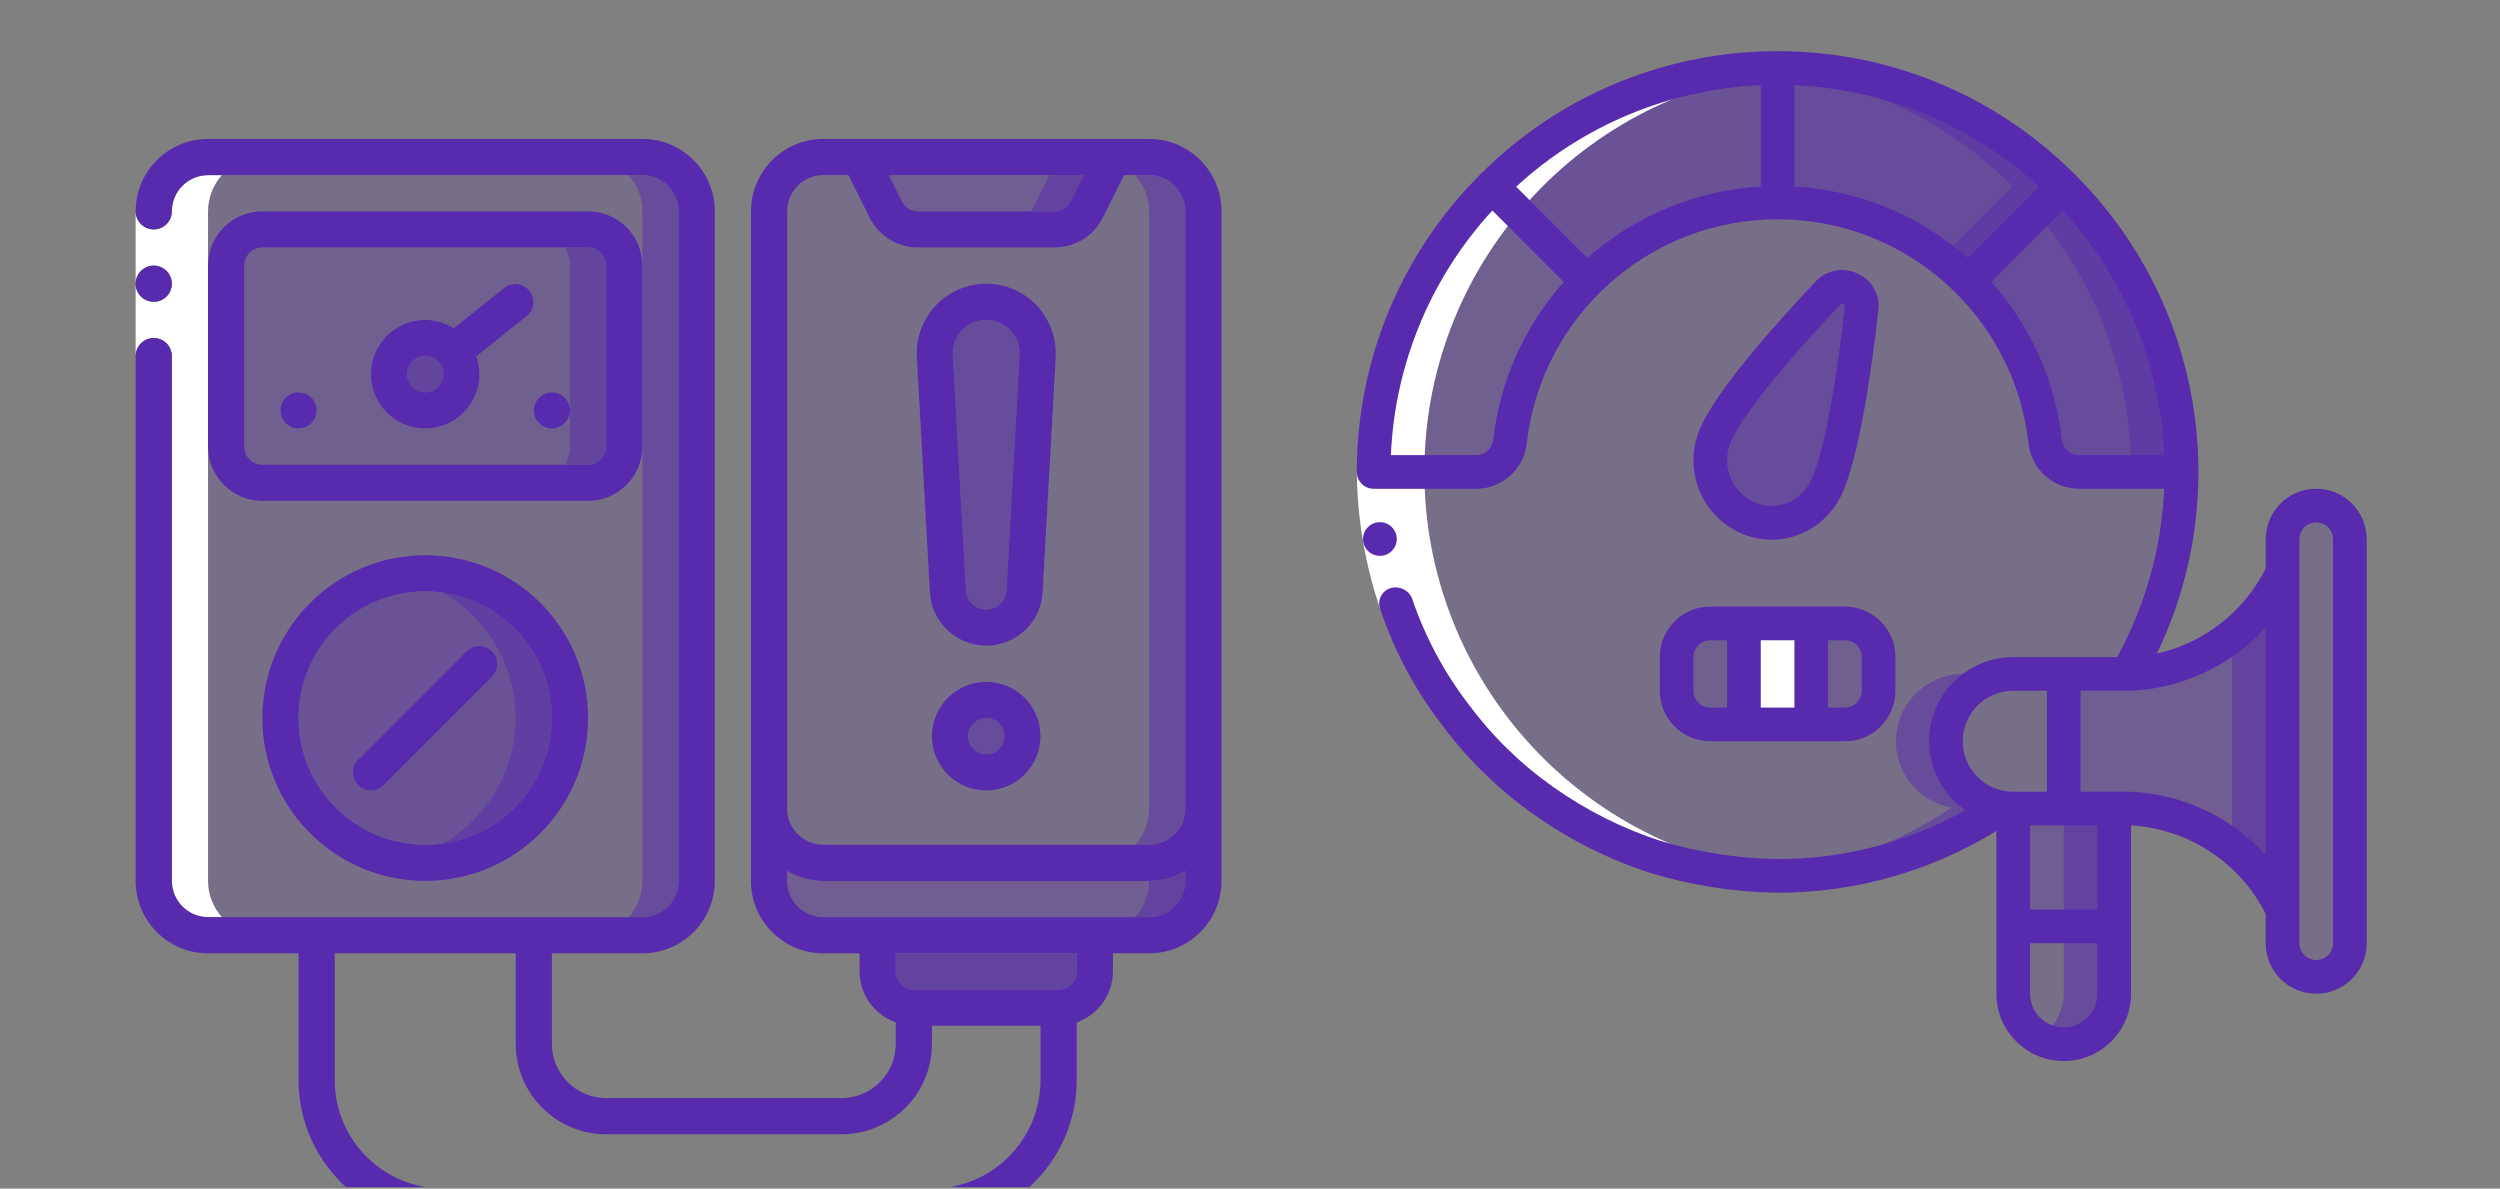 <?xml version="1.0" encoding="UTF-8"?> <!-- Generator: Adobe Illustrator 16.0.0, SVG Export Plug-In . SVG Version: 6.00 Build 0) --> <svg xmlns="http://www.w3.org/2000/svg" xmlns:xlink="http://www.w3.org/1999/xlink" version="1.1" id="Vrstva_1" x="0px" y="0px" width="1267.437px" height="602.584px" viewBox="-687.862 -63.894 1267.437 602.584" xml:space="preserve"><rect x="-687.862" y="-63.894" width="1267.437" height="602.584" fill="#808080" stroke="none"/> <g id="Page-1"> <g id="_x30_48---Ad-Performance"> <path id="Shape" opacity="0.2" fill="#582AAE" d="M358.4,277.766v68.267H332.8c-1.889,0.007-3.774-0.164-5.632-0.512 c-17.394-3.045-29.594-18.853-28.132-36.45c1.463-17.598,16.106-31.175,33.764-31.305H358.4z"></path> <path id="Shape_1_" opacity="0.4" fill="#582AAE" d="M469.333,226.565v170.667c-14.393-29.756-43.797-49.358-76.8-51.2H358.4 v-68.267h34.133C425.536,275.925,454.94,256.321,469.333,226.565z"></path> <path id="Shape_2_" opacity="0.5" fill="#582AAE" d="M443.733,258.353v107.093c10.794,8.558,19.54,19.417,25.6,31.787V226.565 C463.273,238.936,454.527,249.796,443.733,258.353L443.733,258.353z"></path> <path id="Rectangle-path" opacity="0.2" fill="#582AAE" d="M486.4,192.432L486.4,192.432c9.425,0,17.066,7.641,17.066,17.067 v204.8c0,9.426-7.642,17.066-17.066,17.066l0,0c-9.426,0-17.067-7.641-17.067-17.066v-204.8 C469.333,200.073,476.975,192.432,486.4,192.432z"></path> <path id="Shape_3_" opacity="0.2" fill="#582AAE" d="M384,405.766v34.134c0,14.138-11.462,25.6-25.6,25.6 c-14.139,0-25.601-11.462-25.601-25.6v-34.134H384z"></path> <path id="Shape_4_" opacity="0.5" fill="#582AAE" d="M358.4,405.766v34.134c-0.009,9.114-4.891,17.528-12.801,22.059 c7.891,4.666,17.681,4.729,25.63,0.162c7.948-4.566,12.827-13.055,12.771-22.221v-34.134H358.4z"></path> <path id="Rectangle-path_1_" opacity="0.4" fill="#582AAE" d="M332.8,346.032H384v59.733h-51.2V346.032z"></path> <path id="Rectangle-path_2_" opacity="0.5" fill="#582AAE" d="M358.4,346.032H384v59.733h-25.6V346.032z"></path> <path id="Shape_5_" opacity="0.2" fill="#582AAE" d="M418.134,175.366c0.072,35.976-9.441,71.321-27.563,102.4H332.8 c-17.657,0.131-32.301,13.708-33.764,31.305c-1.462,17.598,10.738,33.405,28.132,36.45 c-33.627,22.67-73.279,34.738-113.834,34.645c-113.108,0-204.8-91.691-204.8-204.799s91.692-204.8,204.8-204.8 S418.134,62.258,418.134,175.366z"></path> <path id="Shape_6_" opacity="0.5" fill="#582AAE" d="M332.8,277.766h-25.6c-17.657,0.131-32.301,13.708-33.764,31.305 c-1.463,17.598,10.737,33.405,28.132,36.45c-30.126,20.283-65.153,32.088-101.411,34.176c4.361,0.281,8.747,0.469,13.176,0.469 c40.555,0.094,80.208-11.975,113.834-34.645c-17.394-3.045-29.594-18.853-28.132-36.45 C300.499,291.474,315.143,277.896,332.8,277.766L332.8,277.766z"></path> <path id="Shape_8_" opacity="0.5" fill="#582AAE" d="M238.763,84.733c2.898-3.106,7.45-4.027,11.328-2.292 c3.878,1.735,6.225,5.742,5.841,9.973c-3.285,29.013-9.335,72.201-17.758,90.453c-3.337,7.576-9.611,13.47-17.381,16.326 s-16.368,2.431-23.817-1.179c-15.608-7.729-22.166-26.522-14.754-42.283C190.583,137.631,219.008,105.725,238.763,84.733z"></path> <path id="Rectangle-path_3_" opacity="0.2" fill="#582AAE" d="M179.2,252.165h68.267c9.426,0,17.066,7.642,17.066,17.067v17.066 c0,9.426-7.641,17.067-17.066,17.067H179.2c-9.426,0-17.067-7.642-17.067-17.067v-17.066 C162.133,259.807,169.774,252.165,179.2,252.165z"></path> <path id="Rectangle-path_4_" fill="#FFFFFF" d="M196.267,252.165H230.4v51.201h-34.133V252.165z"></path> <path id="Shape_9_" opacity="0.5" fill="#582AAE" d="M358.144,30.555L309.76,78.939c-25.512-25.686-60.224-40.124-96.426-40.107 v-68.267C267.656-29.468,319.759-7.883,358.144,30.555z"></path> <path id="Shape_10_" opacity="0.5" fill="#582AAE" d="M213.334-29.399v1.656c45.113,5.662,87.057,26.186,119.21,58.333 l-36.515,36.514c4.833,3.651,9.42,7.616,13.73,11.87l48.384-48.384C319.759-7.848,267.656-29.432,213.334-29.399L213.334-29.399z"></path> <path id="Shape_11_" opacity="0.4" fill="#582AAE" d="M213.333-29.435v68.267c-36.203-0.017-70.915,14.421-96.427,40.107 L68.522,30.555C106.908-7.883,159.011-29.468,213.333-29.435L213.333-29.435z"></path> <path id="Shape_12_" opacity="0.2" fill="#582AAE" d="M116.907,78.939c-21.851,21.72-35.688,50.208-39.253,80.811 c-0.814,8.792-8.152,15.54-16.981,15.616H8.533C8.5,121.043,30.084,68.94,68.522,30.555L116.907,78.939z"></path> <path id="Shape_13_" opacity="0.5" fill="#582AAE" d="M418.134,175.366h-52.139c-8.829-0.077-16.167-6.824-16.981-15.616 c-3.565-30.602-17.403-59.09-39.254-80.811l48.384-48.384C396.582,68.94,418.167,121.043,418.134,175.366L418.134,175.366z"></path> <path id="Shape_14_" opacity="0.5" fill="#582AAE" d="M358.144,30.59l-13.396,13.397c30.899,36.814,47.821,83.35,47.786,131.414 h25.601C418.167,121.079,396.582,68.976,358.144,30.59L358.144,30.59z"></path> <path id="Shape_15_" fill="#FFFFFF" d="M200.158,379.696c8.283,0.475,16.586,0.455,24.866-0.06 c-107.659-7.374-191.116-97.036-190.765-204.946C34.611,66.78,118.651-22.335,226.355-29.008 C114.097-35.249,17.797,50.176,10.606,162.377s77.416,209.221,189.552,217.362V379.696z"></path> <path id="Shape_16_" fill="#FFFFFF" d="M28.032,239.545l-16.085,5.581C4.267,222.659,0.233,199.107,0,175.366h17.067 C17.289,197.205,20.991,218.87,28.032,239.545z"></path> <g> <path id="Shape_17_" fill="#582AAE" d="M486.4,183.899c-14.139,0-25.601,11.461-25.601,25.6v14.856 c-11.019,21.886-31.256,37.689-55.159,43.076c39.143-81.353,22.648-178.554-41.14-242.44c-0.128-0.145-0.179-0.333-0.315-0.478 s-0.333-0.188-0.478-0.315c-83.117-82.886-217.632-82.886-300.749,0c-0.145,0.128-0.333,0.179-0.478,0.315 c-0.145,0.137-0.188,0.333-0.315,0.478C22.329,64.893-0.032,118.982,0,175.366c0,4.712,3.82,8.533,8.533,8.533h52.156 c13.154-0.099,24.133-10.067,25.498-23.151C93.575,96.1,148.29,47.281,213.359,47.281c65.069,0,119.785,48.818,127.172,113.467 c1.362,13.064,12.312,23.026,25.446,23.151h43.341c-1.276,29.899-9.432,59.1-23.834,85.333H332.8 c-18.643-0.005-35.125,12.108-40.687,29.903c-5.561,17.794,1.09,37.138,16.418,47.75c-29.087,16.271-61.869,24.793-95.198,24.746 c-20.25-0.305-40.356-3.446-59.733-9.335c-19.248-6.311-37.439-15.476-53.965-27.188c-16.574-11.678-31.162-25.946-43.204-42.257 c-12.308-16.102-21.898-34.109-28.391-53.308c-1.716-4.274-6.383-6.562-10.812-5.3c-2.218,0.637-4.062,2.186-5.069,4.262 s-1.085,4.482-0.213,6.619c7.064,20.874,17.487,40.457,30.856,57.975c13.089,17.712,28.935,33.209,46.933,45.901 c17.964,12.746,37.748,22.708,58.684,29.551c21.051,6.427,42.905,9.843,64.913,10.146c39.166,0.039,77.573-10.806,110.933-31.326 v82.525c0,18.852,15.282,34.134,34.134,34.134c18.851,0,34.133-15.282,34.133-34.134v-85.333 c29.123,1.735,55.126,18.829,68.267,44.877v14.856c0,14.139,11.462,25.6,25.601,25.6c14.138,0,25.6-11.461,25.6-25.6v-204.8 C512,195.36,500.538,183.899,486.4,183.899L486.4,183.899z M69.206,158.819c-0.34,4.478-4.043,7.955-8.534,8.013H17.28 c1.974-46.112,20.199-90.039,51.448-124.006L104.96,79.05C85.082,101.304,72.59,129.173,69.206,158.819z M204.8,30.7 c-32.54,1.824-63.51,14.582-87.893,36.207L80.793,30.76C114.76-0.489,158.688-18.714,204.8-20.688V30.7z M221.867,30.7v-51.388 c46.112,1.974,90.04,20.198,124.006,51.447L309.76,66.907C285.377,45.282,254.406,32.524,221.867,30.7z M365.978,166.832 c-4.49-0.058-8.193-3.535-8.533-8.013c-3.38-29.645-15.865-57.513-35.737-79.77l36.224-36.224 c31.252,33.966,49.479,77.893,51.456,124.006H365.978z M332.8,337.499c-14.139,0-25.6-11.461-25.6-25.6 s11.461-25.601,25.6-25.601h17.066v51.2H332.8z M375.467,439.899c0,9.425-7.642,17.066-17.066,17.066 c-9.426,0-17.067-7.642-17.067-17.066v-25.601h34.134V439.899z M375.467,397.232h-34.134v-42.667h34.134V397.232z M460.8,369.55 c-17.616-19.297-42.166-30.823-68.267-32.051h-25.6v-51.2h25.6c26.101-1.228,50.65-12.753,68.267-32.052V369.55z M494.934,414.299c0,4.713-3.82,8.533-8.533,8.533s-8.534-3.82-8.534-8.533v-204.8c0-4.713,3.821-8.533,8.534-8.533 s8.533,3.82,8.533,8.533V414.299z"></path> <path id="Shape_18_" fill="#582AAE" d="M11.733,217.904c-4.713,0.023-8.553-3.778-8.576-8.491s3.778-8.552,8.491-8.576h0.085 c4.713,0,8.533,3.821,8.533,8.534S16.446,217.904,11.733,217.904z"></path> <path id="Shape_19_" fill="#582AAE" d="M193.22,205.744c9.356,4.624,20.191,5.24,30.012,1.707 c10.099-3.601,18.292-11.163,22.69-20.941c8.704-18.884,14.865-61.056,18.492-93.099c0.946-7.845-3.32-15.394-10.53-18.628 c-7.241-3.449-15.884-1.79-21.333,4.096c-21.708,23.04-49.417,54.52-58.026,73.319 C165.161,172.161,173.466,195.947,193.22,205.744z M189.969,159.366c5.973-13.056,25.549-37.487,55.014-68.788 c0.251-0.298,0.617-0.475,1.007-0.486c0.25,0.004,0.495,0.066,0.717,0.179c0.53,0.15,0.856,0.68,0.751,1.22 c-4.94,43.52-10.982,74.752-17.066,87.894c-2.508,5.569-7.171,9.881-12.919,11.947c-5.508,1.968-11.58,1.611-16.819-0.99 C189.265,184.636,184.52,170.878,189.969,159.366L189.969,159.366z"></path> <path id="Shape_20_" fill="#582AAE" d="M153.6,269.232v17.066c0,14.139,11.461,25.601,25.6,25.601h68.267 c14.139,0,25.6-11.462,25.6-25.601v-17.066c0-14.139-11.461-25.601-25.6-25.601H179.2 C165.062,243.632,153.6,255.094,153.6,269.232z M238.934,260.698h8.533c4.713,0,8.533,3.821,8.533,8.534v17.066 c0,4.713-3.82,8.533-8.533,8.533h-8.533V260.698z M204.8,260.698h17.067v34.134H204.8V260.698z M170.667,269.232 c0-4.713,3.821-8.534,8.534-8.534h8.533v34.134H179.2c-4.713,0-8.534-3.82-8.534-8.533V269.232z"></path> </g> </g> </g> <g> <path fill="none" d="M-160.339,483.641v-27.526h-55.05v9.177c-0.03,25.322-20.551,45.844-45.875,45.874h-119.274 c-25.323-0.03-45.845-20.552-45.875-45.874v-45.876h-91.75v64.226c0.027,27.284,19.885,49.911,45.935,54.276h265.955 C-180.225,533.552-160.367,510.925-160.339,483.641z"></path> <path opacity="0.2" fill="#582AAE" d="M-270.439,364.365h158.136c4.359-4.87,7.014-11.299,7.014-18.35V43.241 c-0.008-6.958-2.655-13.434-7.104-18.35h-5.576l-10.743,21.488c-4.638,9.345-14.184,15.244-24.616,15.212h-69.07 c-10.433,0.032-19.978-5.867-24.616-15.212l-10.745-21.488h-12.68c-10.135,0-18.35,8.216-18.35,18.35v302.775 C-288.789,356.15-280.574,364.365-270.439,364.365z M-177.332,334.746c-10.286,4.26-22.125,1.904-29.996-5.968 c-7.872-7.871-10.227-19.711-5.967-29.997c4.261-10.284,14.298-16.991,25.43-16.991c15.202,0,27.525,12.323,27.525,27.525 C-160.339,320.448-167.046,330.485-177.332,334.746z M-206.618,85.338c10.861-6.825,24.572-7.209,35.799-1.007 c11.228,6.203,18.2,18.015,18.204,30.842v1.468l-6.669,119.79c-0.83,15.17-13.387,27.038-28.581,27.011 c-15.182,0.005-27.723-11.853-28.57-27.011l-6.625-119.275C-223.777,104.347-217.48,92.163-206.618,85.338z"></path> <path opacity="0.2" fill="#582AAE" d="M-105.29,346.016c0,7.051-2.654,13.479-7.014,18.35h7.014 c10.134,0,18.351-8.215,18.351-18.35V43.241c0-10.134-8.216-18.35-18.351-18.35h-7.104c4.45,4.916,7.097,11.393,7.104,18.35 V346.016z"></path> <path opacity="0.5" fill="#582AAE" d="M-105.29,346.016c0,7.051-2.654,13.479-7.014,18.35h7.014 c10.134,0,18.351-8.215,18.351-18.35V43.241c0-10.134-8.216-18.35-18.351-18.35h-7.104c4.45,4.916,7.097,11.393,7.104,18.35 V346.016z"></path> <path opacity="0.4" fill="#582AAE" d="M-112.304,401.065c4.359-4.87,7.014-11.299,7.014-18.35h-165.149 c-6.462-0.038-12.796-1.8-18.35-5.102v5.102c0,10.135,8.215,18.35,18.35,18.35H-112.304z"></path> <path opacity="0.4" fill="#582AAE" d="M-105.29,401.065c10.134,0,18.351-8.215,18.351-18.35v-5.102 c-5.555,3.302-11.889,5.063-18.351,5.102c0,7.051-2.654,13.479-7.014,18.35H-105.29z"></path> <path opacity="0.5" fill="#582AAE" d="M-105.29,401.065c10.134,0,18.351-8.215,18.351-18.35v-5.102 c-5.555,3.302-11.889,5.063-18.351,5.102c0,7.051-2.654,13.479-7.014,18.35H-105.29z"></path> <path opacity="0.4" fill="#582AAE" d="M-155.768,24.891h-81.477l6.643,13.276c1.541,3.119,4.724,5.087,8.202,5.074h57.385 c0.191-0.33,0.376-0.665,0.547-1.009L-155.768,24.891z"></path> <path opacity="0.4" fill="#582AAE" d="M-164.468,42.232c-0.171,0.344-0.356,0.679-0.547,1.009h11.685 c3.479,0.013,6.661-1.955,8.203-5.074l6.642-13.276h-17.283L-164.468,42.232z"></path> <path opacity="0.5" fill="#582AAE" d="M-164.468,42.232c-0.171,0.344-0.356,0.679-0.547,1.009h11.685 c3.479,0.013,6.661-1.955,8.203-5.074l6.642-13.276h-17.283L-164.468,42.232z"></path> <path opacity="0.2" fill="#582AAE" d="M-362.189,162.516c0,15.202-12.324,27.525-27.525,27.525h-165.15 c-15.202,0-27.525-12.324-27.525-27.525v220.2c0,7.051,2.654,13.479,7.014,18.35h206.172c4.36-4.87,7.014-11.299,7.014-18.35 V162.516z M-472.29,382.716c-45.604,0-82.575-36.97-82.575-82.575c0.051-45.584,36.991-82.525,82.575-82.575 c45.605,0,82.575,36.97,82.575,82.575C-389.714,345.746-426.685,382.716-472.29,382.716z"></path> <path opacity="0.2" fill="#582AAE" d="M-582.389,70.766c0-15.202,12.323-27.525,27.525-27.525h165.15 c15.202,0,27.525,12.323,27.525,27.525V43.241c0-7.051-2.655-13.48-7.015-18.35h-206.171c-4.36,4.87-7.015,11.299-7.015,18.35 V70.766z"></path> <path opacity="0.2" fill="#582AAE" d="M-362.189,70.766v91.75v220.2c0,7.051-2.654,13.479-7.014,18.35h7.014 c10.134,0,18.35-8.215,18.35-18.35V43.241c0-10.134-8.216-18.35-18.35-18.35h-7.015c4.36,4.87,7.015,11.299,7.015,18.35V70.766z"></path> <path opacity="0.5" fill="#582AAE" d="M-362.189,70.766v91.75v220.2c0,7.051-2.654,13.479-7.014,18.35h7.014 c10.134,0,18.35-8.215,18.35-18.35V43.241c0-10.134-8.216-18.35-18.35-18.35h-7.015c4.36,4.87,7.015,11.299,7.015,18.35V70.766z"></path> <path opacity="0.2" fill="#582AAE" d="M-554.864,171.691h153.5c1.565-2.702,2.475-5.829,2.475-9.176v-18.35 c0,5.067-4.107,9.175-9.175,9.175s-9.175-4.108-9.175-9.175c0-5.067,4.107-9.175,9.175-9.175s9.175,4.108,9.175,9.175v-73.4 c0-3.346-0.91-6.474-2.475-9.175h-153.5c-5.067,0-9.175,4.108-9.175,9.175v91.75C-564.039,167.583-559.931,171.691-554.864,171.691 z M-472.29,98.291c5.12,0.014,10.131,1.47,14.46,4.202l25.689-20.542h-0.019c3.966-3.005,9.604-2.301,12.709,1.586 c3.105,3.887,2.547,9.54-1.259,12.745l-25.69,20.552c1.05,2.88,1.602,5.918,1.633,8.983c0,15.201-12.323,27.525-27.525,27.525 c-15.201,0-27.525-12.324-27.525-27.525C-499.814,110.614-487.491,98.291-472.29,98.291z M-536.514,134.991 c5.067,0,9.175,4.108,9.175,9.175c0,5.067-4.108,9.175-9.175,9.175s-9.175-4.108-9.175-9.175 C-545.689,139.099-541.581,134.991-536.514,134.991z"></path> <path opacity="0.2" fill="#582AAE" d="M-554.864,171.691h153.5c1.565-2.702,2.475-5.829,2.475-9.176v-18.35 c0,5.067-4.107,9.175-9.175,9.175s-9.175-4.108-9.175-9.175c0-5.067,4.107-9.175,9.175-9.175s9.175,4.108,9.175,9.175v-73.4 c0-3.346-0.91-6.474-2.475-9.175h-153.5c-5.067,0-9.175,4.108-9.175,9.175v91.75C-564.039,167.583-559.931,171.691-554.864,171.691 z M-472.29,98.291c5.12,0.014,10.131,1.47,14.46,4.202l25.689-20.542h-0.019c3.966-3.005,9.604-2.301,12.709,1.586 c3.105,3.887,2.547,9.54-1.259,12.745l-25.69,20.552c1.05,2.88,1.602,5.918,1.633,8.983c0,15.201-12.323,27.525-27.525,27.525 c-15.201,0-27.525-12.324-27.525-27.525C-499.814,110.614-487.491,98.291-472.29,98.291z M-536.514,134.991 c5.067,0,9.175,4.108,9.175,9.175c0,5.067-4.108,9.175-9.175,9.175s-9.175-4.108-9.175-9.175 C-545.689,139.099-541.581,134.991-536.514,134.991z"></path> <path opacity="0.2" fill="#582AAE" d="M-398.89,144.166v18.35c0,3.347-0.91,6.474-2.475,9.176h11.65 c5.067,0,9.175-4.109,9.175-9.176v-91.75c0-5.067-4.108-9.175-9.175-9.175h-11.65c1.564,2.701,2.475,5.829,2.475,9.175V144.166z"></path> <path opacity="0.2" fill="#582AAE" d="M-398.89,144.166v18.35c0,3.347-0.91,6.474-2.475,9.176h11.65 c5.067,0,9.175-4.109,9.175-9.176v-91.75c0-5.067-4.108-9.175-9.175-9.175h-11.65c1.564,2.701,2.475,5.829,2.475,9.175V144.166z"></path> <path opacity="0.5" fill="#582AAE" d="M-398.89,144.166v18.35c0,3.347-0.91,6.474-2.475,9.176h11.65 c5.067,0,9.175-4.109,9.175-9.176v-91.75c0-5.067-4.108-9.175-9.175-9.175h-11.65c1.564,2.701,2.475,5.829,2.475,9.175V144.166z"></path> <path opacity="0.2" fill="#582AAE" d="M-472.29,364.365c3.047,0,6.041-0.227,8.975-0.638c22.22-12.812,36.751-36.755,36.751-63.587 c0-26.824-14.521-50.759-36.728-63.574c-2.942-0.416-5.943-0.647-8.999-0.651c-35.47,0-64.225,28.755-64.225,64.226 S-507.76,364.365-472.29,364.365z M-506.301,321.179l55.05-55.05c3.6-3.477,9.323-3.428,12.862,0.112 c3.539,3.538,3.589,9.261,0.112,12.861l-55.05,55.049c-3.583,3.583-9.391,3.583-12.973,0 C-509.883,330.569-509.883,324.762-506.301,321.179z"></path> <path opacity="0.4" fill="#582AAE" d="M-472.29,364.365c3.047,0,6.041-0.227,8.975-0.638c22.22-12.812,36.751-36.755,36.751-63.587 c0-26.824-14.521-50.759-36.728-63.574c-2.942-0.416-5.943-0.647-8.999-0.651c-35.47,0-64.225,28.755-64.225,64.226 S-507.76,364.365-472.29,364.365z M-506.301,321.179l55.05-55.05c3.6-3.477,9.323-3.428,12.862,0.112 c3.539,3.538,3.589,9.261,0.112,12.861l-55.05,55.049c-3.583,3.583-9.391,3.583-12.973,0 C-509.883,330.569-509.883,324.762-506.301,321.179z"></path> <path opacity="0.2" fill="#582AAE" d="M-426.563,300.141c0,26.832-14.531,50.775-36.751,63.587 c31.22-4.367,55.25-31.164,55.25-63.587c-0.041-32.396-24.039-59.163-55.227-63.574 C-441.084,249.382-426.563,273.316-426.563,300.141z"></path> <path opacity="0.4" fill="#582AAE" d="M-426.563,300.141c0,26.832-14.531,50.775-36.751,63.587 c31.22-4.367,55.25-31.164,55.25-63.587c-0.041-32.396-24.039-59.163-55.227-63.574 C-441.084,249.382-426.563,273.316-426.563,300.141z"></path> <path opacity="0.5" fill="#582AAE" d="M-426.563,300.141c0,26.832-14.531,50.775-36.751,63.587 c31.22-4.367,55.25-31.164,55.25-63.587c-0.041-32.396-24.039-59.163-55.227-63.574 C-441.084,249.382-426.563,273.316-426.563,300.141z"></path> <circle opacity="0.2" fill="#582AAE" cx="-472.29" cy="125.815" r="9.175"></circle> <circle opacity="0.2" fill="#582AAE" cx="-472.29" cy="125.815" r="9.175"></circle> <circle opacity="0.5" fill="#582AAE" cx="-472.29" cy="125.815" r="9.175"></circle> <path opacity="0.7" fill="#582AAE" d="M-224.564,437.765h73.4c5.067,0,9.175-4.107,9.175-9.175v-9.175h-91.75v9.175 C-233.739,433.657-229.632,437.765-224.564,437.765z"></path> <path opacity="0.2" fill="#582AAE" d="M-204.784,116.09l6.634,119.275c0.282,5.462,4.793,9.744,10.261,9.744 c5.47,0,9.98-4.282,10.263-9.744l6.643-119.275v-0.917c-0.013-6.914-4.234-13.124-10.659-15.68s-13.758-0.942-18.518,4.074h0.019 C-203.346,106.923-205.025,111.455-204.784,116.09z"></path> <path opacity="0.5" fill="#582AAE" d="M-204.784,116.09l6.634,119.275c0.282,5.462,4.793,9.744,10.261,9.744 c5.47,0,9.98-4.282,10.263-9.744l6.643-119.275v-0.917c-0.013-6.914-4.234-13.124-10.659-15.68s-13.758-0.942-18.518,4.074h0.019 C-203.346,106.923-205.025,111.455-204.784,116.09z"></path> <circle opacity="0.2" fill="#582AAE" cx="-187.865" cy="309.315" r="9.175"></circle> <circle opacity="0.5" fill="#582AAE" cx="-187.865" cy="309.315" r="9.175"></circle> <path fill="#FFFFFF" d="M-609.914,107.465c5.067,0,9.175,4.107,9.175,9.175v266.076c0,10.135,8.215,18.35,18.35,18.35h7.014 c-4.36-4.87-7.014-11.299-7.014-18.35v-220.2v-91.75V43.241c0-7.051,2.654-13.48,7.015-18.35h-7.015 c-10.134,0-18.35,8.216-18.35,18.35c0,3.278-1.749,6.307-4.588,7.946c-2.839,1.639-6.336,1.639-9.175,0 c-2.839-1.639-4.587-4.667-4.587-7.946v36.7c0-5.067,4.107-9.175,9.175-9.175s9.175,4.108,9.175,9.175 c0,5.067-4.108,9.175-9.175,9.175s-9.175-4.108-9.175-9.175v36.7C-619.089,111.573-614.981,107.465-609.914,107.465z"></path> <path fill="#582AAE" d="M-518.164,483.641v-64.226h91.75v45.876c0.03,25.322,20.552,45.844,45.875,45.874h119.274 c25.324-0.03,45.845-20.552,45.875-45.874v-9.177h55.05v27.526c-0.027,27.284-19.885,49.911-45.935,54.276h40.246 c14.75-13.424,24.015-32.768,24.039-54.276v-29.213c10.958-3.875,18.301-14.214,18.35-25.838v-9.175h18.35 c20.269,0,36.7-16.431,36.7-36.699V43.241c0-20.269-16.431-36.7-36.7-36.7h-165.149c-20.269,0-36.701,16.431-36.701,36.7v339.475 c0,20.269,16.432,36.699,36.701,36.699h18.35v9.175c0.048,11.624,7.392,21.963,18.351,25.838v10.863 c0,15.2-12.324,27.524-27.525,27.524h-119.274c-15.202,0-27.525-12.324-27.525-27.524v-45.876h45.875 c20.269,0,36.699-16.431,36.699-36.699V43.241c0-20.269-16.43-36.7-36.699-36.7h-220.2c-20.269,0-36.7,16.431-36.7,36.7 c0,3.278,1.749,6.307,4.587,7.946c2.838,1.639,6.336,1.639,9.175,0c2.839-1.639,4.588-4.667,4.588-7.946 c0-10.134,8.215-18.35,18.35-18.35h7.015h206.171h7.015c10.134,0,18.35,8.216,18.35,18.35v339.475 c0,10.135-8.216,18.35-18.35,18.35h-7.014h-206.172h-7.014c-10.134,0-18.35-8.215-18.35-18.35V116.64 c0-5.067-4.108-9.175-9.175-9.175s-9.175,4.107-9.175,9.175v266.076c0,20.269,16.431,36.699,36.7,36.699h45.875v64.226 c0.024,21.509,9.29,40.853,24.039,54.276h40.246C-498.279,533.552-518.137,510.925-518.164,483.641z M-288.789,43.241 c0-10.134,8.215-18.35,18.35-18.35h12.68l10.745,21.488c4.638,9.345,14.183,15.244,24.616,15.212h69.07 c10.433,0.032,19.978-5.867,24.616-15.212l10.743-21.488h5.576h7.104c10.134,0,18.351,8.216,18.351,18.35v302.775 c0,10.135-8.216,18.35-18.351,18.35h-7.014h-158.136c-10.135,0-18.35-8.215-18.35-18.35V43.241z M-145.127,38.167 c-1.542,3.119-4.724,5.087-8.203,5.074h-11.685h-57.385c-3.479,0.013-6.661-1.955-8.202-5.074l-6.643-13.276h81.477h17.283 L-145.127,38.167z M-288.789,382.716v-5.102c5.553,3.302,11.888,5.063,18.35,5.102h165.149c6.461-0.038,12.796-1.8,18.351-5.102 v5.102c0,10.135-8.216,18.35-18.351,18.35h-7.014h-158.136C-280.574,401.065-288.789,392.851-288.789,382.716z M-233.739,419.415 h91.75v9.175c0,5.067-4.107,9.175-9.175,9.175h-73.4c-5.067,0-9.175-4.107-9.175-9.175V419.415z"></path> <circle fill="#582AAE" cx="-609.914" cy="79.941" r="9.175"></circle> <path fill="#582AAE" d="M-554.864,190.041h165.15c15.202,0,27.525-12.324,27.525-27.525v-91.75 c0-15.202-12.324-27.525-27.525-27.525h-165.15c-15.202,0-27.525,12.323-27.525,27.525v91.75 C-582.389,177.717-570.066,190.041-554.864,190.041z M-564.039,70.766c0-5.067,4.108-9.175,9.175-9.175h153.5h11.65 c5.067,0,9.175,4.108,9.175,9.175v91.75c0,5.067-4.108,9.176-9.175,9.176h-11.65h-153.5c-5.067,0-9.175-4.109-9.175-9.176V70.766z"></path> <path fill="#582AAE" d="M-472.29,217.565c-45.583,0.05-82.524,36.991-82.575,82.575c0,45.605,36.97,82.575,82.575,82.575 c45.605,0,82.575-36.97,82.575-82.575C-389.714,254.536-426.685,217.565-472.29,217.565z M-472.29,235.915 c3.056,0.004,6.057,0.235,8.999,0.651c31.188,4.412,55.186,31.179,55.227,63.574c0,32.423-24.03,59.22-55.25,63.587 c-2.935,0.411-5.928,0.638-8.975,0.638c-35.47,0-64.225-28.754-64.225-64.225S-507.76,235.915-472.29,235.915z"></path> <path fill="#582AAE" d="M-493.328,334.151l55.05-55.049c3.477-3.601,3.427-9.323-0.112-12.861 c-3.539-3.54-9.262-3.589-12.862-0.112l-55.05,55.05c-3.582,3.583-3.582,9.391,0,12.973 C-502.718,337.734-496.91,337.734-493.328,334.151z"></path> <path fill="#582AAE" d="M-472.29,153.341c15.202,0,27.525-12.324,27.525-27.525c-0.031-3.065-0.583-6.103-1.633-8.983l25.69-20.552 c3.806-3.205,4.364-8.858,1.259-12.745c-3.106-3.887-8.744-4.591-12.709-1.586h0.019l-25.689,20.542 c-4.33-2.732-9.341-4.188-14.46-4.202c-15.201,0-27.525,12.324-27.525,27.525C-499.814,141.017-487.491,153.341-472.29,153.341z M-472.29,116.64c5.067,0,9.176,4.109,9.176,9.176c0,5.066-4.108,9.175-9.176,9.175c-5.067,0-9.175-4.108-9.175-9.175 C-481.464,120.749-477.356,116.64-472.29,116.64z"></path> <circle fill="#582AAE" cx="-536.514" cy="144.166" r="9.175"></circle> <circle fill="#582AAE" cx="-408.064" cy="144.166" r="9.175"></circle> <path fill="#582AAE" d="M-216.435,236.43c0.847,15.158,13.388,27.016,28.57,27.011c15.193,0.027,27.751-11.84,28.581-27.011 l6.669-119.79v-1.468c-0.004-12.827-6.976-24.639-18.204-30.842c-11.228-6.202-24.938-5.818-35.799,1.007 c-10.862,6.825-17.159,19.009-16.442,31.816L-216.435,236.43z M-200.159,103.566c4.759-5.016,12.093-6.629,18.518-4.074 s10.646,8.766,10.659,15.68v0.917l-6.643,119.275c-0.282,5.462-4.793,9.744-10.263,9.744c-5.468,0-9.979-4.282-10.261-9.744 l-6.634-119.275c-0.241-4.635,1.438-9.167,4.643-12.523H-200.159z"></path> <path fill="#582AAE" d="M-187.865,281.79c-11.132,0-21.169,6.707-25.43,16.991c-4.26,10.286-1.904,22.126,5.967,29.997 c7.872,7.872,19.71,10.228,29.996,5.968c10.286-4.261,16.992-14.298,16.992-25.431C-160.339,294.113-172.663,281.79-187.865,281.79 z M-187.865,318.49c-5.067,0-9.175-4.108-9.175-9.175c0-5.067,4.108-9.175,9.175-9.175c5.067,0,9.175,4.107,9.175,9.175 C-178.69,314.382-182.798,318.49-187.865,318.49z"></path> </g> </svg> 
